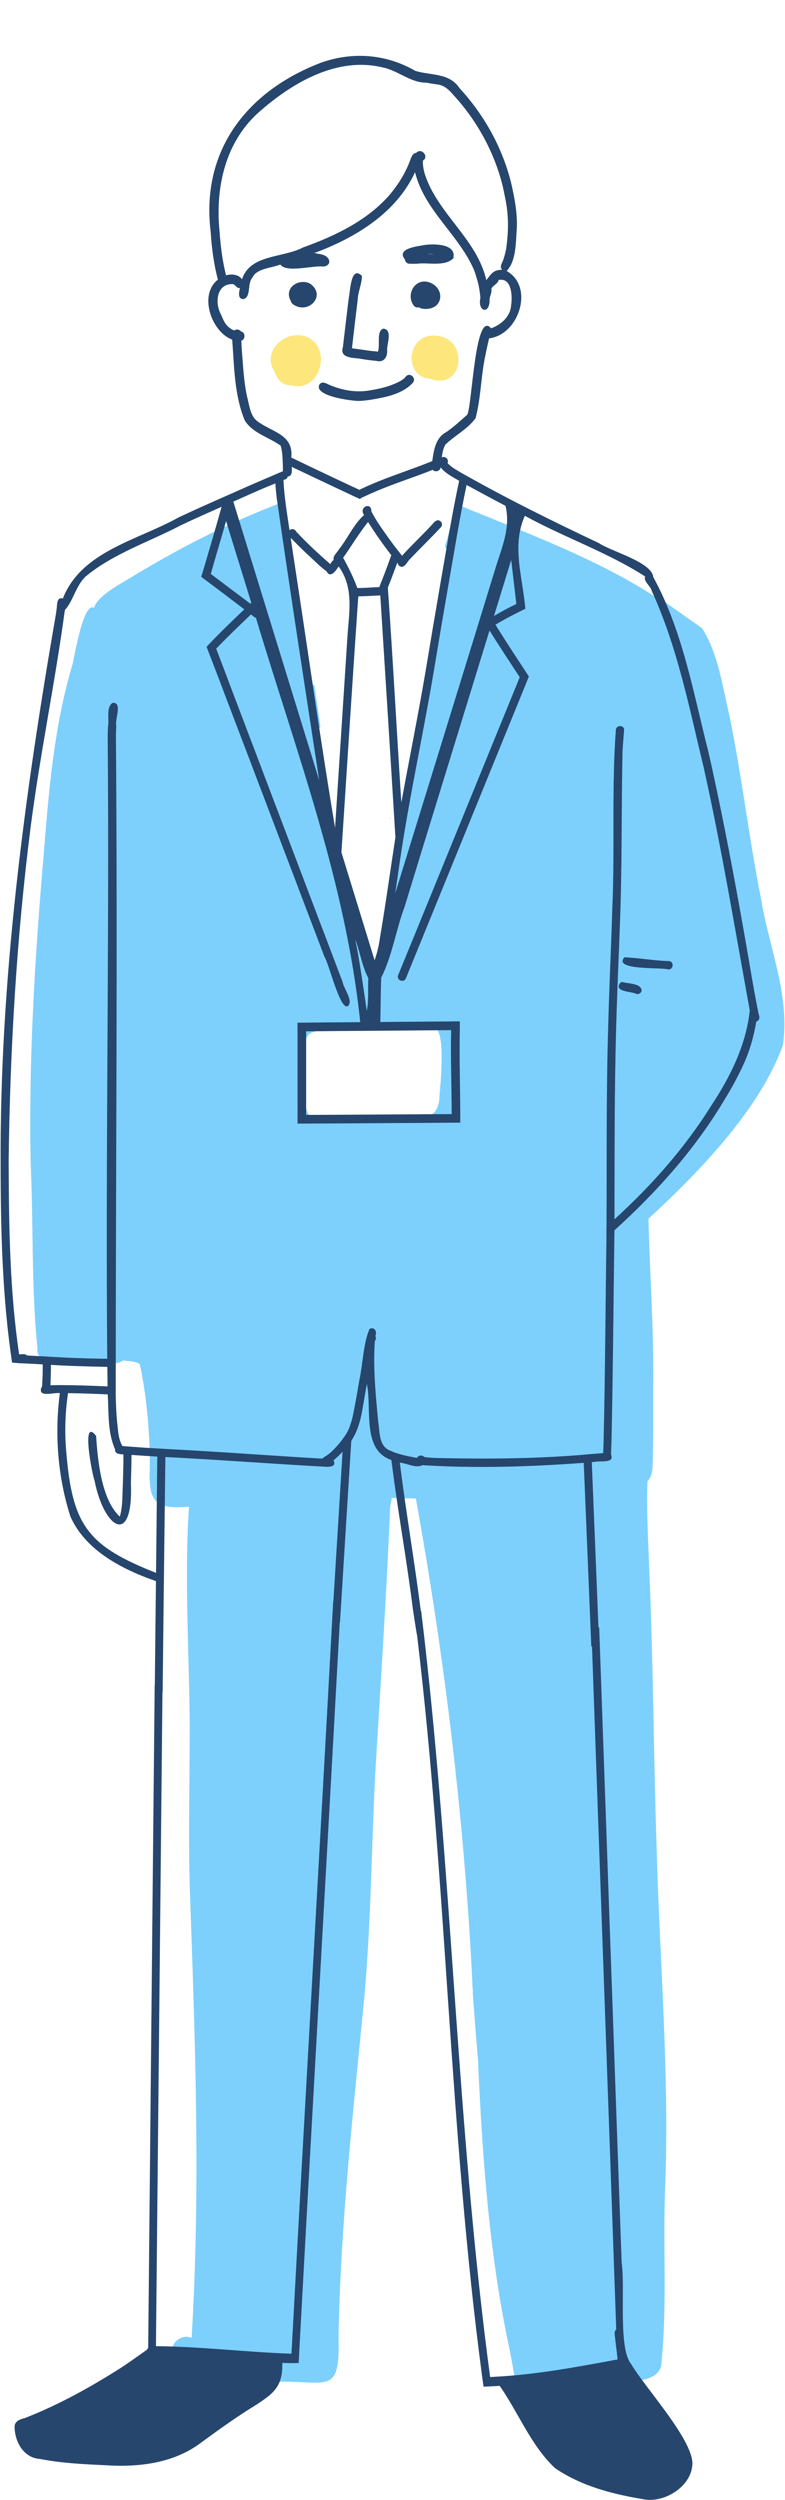 <?xml version="1.0" encoding="utf-8"?>
<!-- Generator: Adobe Illustrator 28.0.0, SVG Export Plug-In . SVG Version: 6.00 Build 0)  -->
<svg version="1.1" id="レイヤー_1" xmlns="http://www.w3.org/2000/svg" xmlns:xlink="http://www.w3.org/1999/xlink" x="0px"
	 y="0px" viewBox="0 0 496 1578" style="enable-background:new 0 0 496 1578;" xml:space="preserve">
<style type="text/css">
	.st0{fill:#FDE67C;}
	.st1{fill:none;}
	.st2{fill:#7DD0FC;}
	.st3{fill:#26466D;}
</style>
<g>
	<path class="st0" d="M183.928,243.204c-5.885,0.407-8.797-4.188-10.671-8.844
		c-8.331-13.476,8.724-27.675,21.585-21.261
		C210.037,220.886,201.679,248.386,183.928,243.204z"/>
	<path class="st0" d="M272.109,239.193c-18.123-1.521-14.727-28.893,2.94-27.32
		C296.748,212.993,293.136,246.688,272.109,239.193z"/>
	<path class="st0" d="M246.139,517.004c0.076-0.503,0.153-1.005,0.23-1.507
		c0.117,0.19,0.235,0.37,0.37,0.533c-0.081,0.367-0.171,0.735-0.251,1.102
		C246.374,517.083,246.258,517.04,246.139,517.004z"/>
	<path class="st1" d="M306.242,181.744c-3.372-1.679-5.037-5.381-4.722-9.023
		c-1.882-6.018-5.111-12.473-7.294-16.8
		c-13.465-16.717-23.895-18.959-27.947-43.994
		c-23.673,19.888-50.555,33.631-77.953,45.805
		c-11.072,4.727-23.369,13.456-35.805,10.251c-12.479-5.181-4.743-24.142-4.392-34.336
		c2.618-27.826,15.412-48.741,37.331-65.31
		c16.935-16.594,45.66-18.505,68.669-13.047l-0.582,0.018
		c1.281,0.152,2.357,0.502,3.378,1.066l-0.251-0.045
		c1.819,0.798,3.333,2.455,4.158,4.507c50.374-13.557,77.975,24.203,76.232,71.396
		c-0.025,15.586-6.077,35.674-18.574,46.028
		C315.452,181.712,310.617,184.178,306.242,181.744z"/>
	<path class="st2" d="M198.021,705.09c2.268,3.076,7.359,1.383,10.591,1.595
		c11.283-0.47,21.613-1.161,33.448-1.282c9.147-0.138,18.533,0.044,27.544-1.156
		c6.371-0.089,8.245-7.92,8.091-13.126c0.64-6.169,4.331-43.341-4.041-42.337
		c-19.605-0.478-41.534-0.655-61.664,0.475l0.421-0.17
		c-23.284,2.499-18.436,2.97-20.321,23.646
		C192.191,678.237,190.361,705.575,198.021,705.09z M331.483,1517.931
		c-5.465-3.067-4.721-10.843-6.111-16.263c-0.994-5.606-1.994-11.288-3.028-16.881
		c-13.004-59.605-17.381-120.464-20.241-181.963l0.188,0.528
		c-1.351-15.592-2.602-31.1-3.656-46.763l0.197,0.609l-0.547-5.976l0.242,1.174
		c-5.125-103.336-17.41-204.698-35.769-306.483
		c-5.092-0.067-10.231-0.331-15.304-0.349c0.139,1.632-0.955,3.955-0.78,5.752
		l-0.08-1.183c-2.339,55.44-6.081,112.63-9.561,170.378
		c-2.324,47.277-2.616,93.22-6.864,140.576
		c-7.055,72.518-14.922,141.761-16.263,213.826
		c0.971,36.269-5.943,28.301-36.414,28.467c-15.505-1.067-32.953,2.111-47.533-3.387
		c-8.535-3.513-18.656-5.49-21.21-14.38c-1.236-6.801,6.013-12.568,12.33-9.866
		c5.719-96.007,2.215-187.907-1.129-282.9
		c-1.142-34.863,0.137-75.198-0.142-111.948
		c-0.639-41.647-3.21-90.803-0.385-129.824
		c-21.054,1.796-25.668-2.768-24.801-23.898
		c0.302-19.89-1.808-45.512-6.246-65.865c-1.727-2.072-8.309-2.218-10.698-2.509
		c-4.693,4.201-20.99,0.104-27.821,0.709c-5.965,0.29-12.035,1.231-17.822-0.548
		c-4.469-0.606-9.088-1.835-8.359-7.733c-3.886-38.42-2.547-77.166-4.257-115.729
		c-1.458-66.75,2.637-131.576,8.306-197.518
		c3.101-38.898,6.537-80.284,18.046-118.436
		c1.551-6.409,6.965-39.851,13.601-35.814c2.568-8.779,20.389-16.927,28.619-22.49
		l-0.439,0.395c29.114-17.533,59.931-32.89,91.663-44.927
		c3.752,29.955,10.738,60.244,13.689,90.462
		c0.413,3.195,1.727,13.331,2.125,16.406c0.708,2.93-0.226,8.103,3.566,8.996
		c1.258,8.593,2.757,17.444,3.853,26.209c-2.046,2.343-0.672,5.709-0.798,8.431
		c0.281,4.183,0.714,8.408,1.246,12.562l-0.197-0.439
		c1.342,8.316,2.661,17.611,4.113,26.011c0.79,3.352,0.514,7.114,2.392,9.722
		c0.969,5.834,2.084,11.644,3.154,17.401c-1.214,2.852,0.367,6.109,0.672,9.041
		c0.712,3.445,1.383,6.416,2.231,9.578c3.999,14.605,7.991,29.907,13.808,44.129
		c0.981,2.444,2.03,4.974,3.038,7.455c0.778,2.651,2.965,5.286,5.833,3.942
		c3.583-2.364,2.528-8.135,3.118-11.872c1.996-1.649,1.514-4.044,1.389-6.245
		c0.525-3.271,1.068-6.026,1.496-9.659c1.875-12.063,3.344-25.967,4.157-37.131
		c8.075-40.939,19.547-81.071,22.785-122.844
		c4.344-18.452,7.001-34.794,10.091-52.901c0.63-3.744,1.357-7.92,2.025-11.657
		c0.376-2.428,2.25-7.889-1.72-8.486c-0.164-2.245,1.103-4.241,1.487-6.397
		c1.726-7.044,3.625-14.302,5.224-21.37
		c43.29,17.921,89.51,34.486,128.032,59.997
		c0.242-0.081,0.565-0.134,0.878-0.17c9.498,6.388,17.617,12.359,26.719,18.655
		c10.176,15.932,12.994,37.145,17.33,55.544
		c8.396,41.108,12.259,77.839,20.715,119.287l-0.171-0.233
		c5.415,29.175,17.559,58.351,13.209,88.455
		c-14.14,40.062-52.922,80.292-84.998,109.718
		c0.926,36.478,3.611,71.793,2.983,108.535
		c0.055,13.997,0.138,28.136-0.188,42.48c-0.209,4.761,0.263,10.964-3.396,14.748
		c-0.775,19.806,0.673,40.16,1.29,60.231
		c2.449,56.984,2.6,115.397,4.516,171.928
		c1.871,69.775,7.937,139.616,5.501,210.215
		c-1.824,39.899,1.437,76.601-2.677,116.088
		c-3.049,10.689-19.087,8.791-27.858,12.08c-15.092,3.574-30.853,6.906-46.585,9.55
		C340.966,1519.055,335.336,1520.305,331.483,1517.931z"/>
	<path class="st3" d="M270.119,160.436c1.276-0.025,2.577-0.063,3.862-0.099
		C272.679,160.197,271.403,160.232,270.119,160.436z M258.515,166.475
		c-1.434-0.081-2.59-1.308-2.706-2.751c-5.738-7.004,8.492-8.304,12.939-9.157
		h-0.018c6.064-0.703,19.801-0.703,17.715,8.494
		c-5.664,5.461-15.806,2.417-23.136,3.441c0.125,0,0.242,0,0.376,0
		c-0.304,0-0.6,0-0.896,0c0.143,0,0.26,0,0.385,0c-0.161,0-0.323,0-0.484,0
		c0.117,0,0.251,0,0.377,0c-0.197,0-0.394,0-0.6,0c0.134,0,0.26,0,0.385,0
		c-0.412,0-0.815,0-1.227,0c0.125,0,0.26,0,0.385,0c-0.161,0-0.323,0-0.475,0
		c0.126,0,0.242,0,0.368,0C260.766,166.504,259.659,166.531,258.515,166.475z"/>
	<path class="st3" d="M184.979,191.976c-0.681-0.582-1.21-1.452-1.362-2.375
		c-0.191-0.235-0.357-0.497-0.448-0.797c0.018,0.054,0.027,0.089,0.036,0.125
		c-3.287-7.855,6.035-13.314,12.696-9.9
		C206.613,186.52,194.679,199.085,184.979,191.976z"/>
	<path class="st3" d="M268.64,195.022c-1.38,0-2.814-0.278-3.997-1.04
		c-1.414,0.452-3.041-0.359-3.62-1.747c0.062,0.116,0.125,0.242,0.179,0.35
		c-4.724-6.82,0.891-16.883,9.445-14.551
		C281.331,181.228,280.654,195.255,268.64,195.022z"/>
	<path class="st3" d="M226.124,253.084c-4.827-0.152-27.916-3.148-24.301-10.321
		c1.648-2.416,4.347-0.751,6.336,0.205c8.468,3.579,17.635,5.134,26.71,3.234
		c-0.063,0.009-0.117,0.018-0.179,0.027c6.407-0.999,12.837-2.728,18.547-5.869
		c-0.117,0.063-0.215,0.125-0.331,0.197c1.271-0.749,2.523-1.585,3.441-2.751
		c-0.009,0-0.009,0-0.009,0c2.496-3.206,7.057,0.821,4.497,3.826
		c-6.749,7.33-17.503,9.143-26.88,10.77c0.134-0.018,0.251-0.045,0.385-0.063
		C231.608,252.716,228.868,253.101,226.124,253.084z"/>
	<path class="st3" d="M402.201,627.423c-3.208-1.787-14.552-1.101-10.322-6.989
		c-0.009,0-0.009,0-0.009,0c0.369-0.299,0.79-0.471,1.236-0.565
		c-0.009,0.009-0.018,0.009-0.027,0.018c0.027-0.013,0.06-0.002,0.063-0.027
		c3.477,1.084,12.455,0.786,12.24,5.644
		C405.043,626.852,403.552,627.823,402.201,627.423z"/>
	<path class="st3" d="M422.119,611.913c-4.265-1.426-35.039,0.747-27.58-7.633
		c9.102,0.339,18.773,2.185,28.18,2.372
		C426.129,606.964,425.518,612.334,422.119,611.913z"/>
	<path class="st3" d="M237.996,227.825c-1.894-0.191-3.777-0.367-5.654-0.636
		c0.116,0.018,0.259,0.036,0.376,0.063c-1.944-0.26-3.871-0.609-5.815-0.887
		c0.009,0,0.018,0,0.027,0c-4.64-0.603-12.43-0.454-10.269-7.32
		c0,0.009,0,0.018,0,0.036c1.258-10.466,2.437-20.939,3.763-31.406
		c0,0.027,0,0.054,0,0.072c0.942-4.192,1.201-20.417,8.244-13.629
		c0.058,5.047-2.563,10.179-2.689,15.511c0-0.009,0-0.018,0-0.036
		c-1.235,10.082-2.458,20.155-3.584,30.249c1.147,0.197,2.321,0.314,3.459,0.475
		c-0.009,0-0.009,0-0.027,0c2.384,0.296,4.767,0.672,7.15,1.021
		c-0.009,0-0.009,0-0.018,0c0.209,0.015,0.415,0.053,0.627,0.072
		c-0.009,0-0.027,0-0.036,0c1.738,0.21,3.515,0.407,5.26,0.547
		c0,0.027,0,0.045-0.009,0.063c0.021-0.083,0.037-0.202,0.045-0.278
		c0,0.036-0.009,0.072-0.009,0.116c1.472-3.955-1.209-13.389,3.556-14.435
		c5.881,0.983,1.874,9.867,2.233,13.969
		C244.812,225.456,242.401,228.994,237.996,227.825z"/>
	<path class="st3" d="M268.52,110.206c8.222,24.946,32.903,40.763,38.762,66.646
		c2.003-2.494,3.679-5.53,7.087-6.245c-0.009,0-0.009,0-0.009,0
		c0.95-0.226,1.936-0.329,2.903-0.251c-2.11-2.328,0.713-5.221,1.174-7.733
		c0,0.009,0,0.009,0,0.018c0.024-0.058,0.034-0.134,0.063-0.197
		c-0.009,0.009-0.009,0.009-0.009,0.009c0.565-1.862,1.011-3.768,1.389-5.681
		c-0.009,0.063-0.027,0.126-0.036,0.188c0.992-7.334,1.496-14.868,0.789-22.248
		c0,0.009,0.009,0.027,0.009,0.045c-0.462-5.784-1.786-11.44-2.966-17.105
		c0.009,0.009,0.009,0.027,0.018,0.045c-0.015-0.043-0.026-0.082-0.027-0.126
		c0,0.009,0,0.009,0,0.018c-0.024-0.095-0.035-0.191-0.062-0.278
		c0.009,0.036,0.018,0.072,0.027,0.117c-0.018-0.09-0.045-0.17-0.063-0.26
		c0.018,0.09,0.036,0.17,0.054,0.26c-5.376-21.65-16.447-41.653-31.603-57.981
		h0.009c-2.384-2.777-5.229-5.36-8.942-6.03
		c0.126,0.018,0.251,0.036,0.368,0.054c-2.783-0.427-5.581-0.745-8.333-1.344
		c0.125,0.018,0.251,0.036,0.376,0.054c-10.136,0.166-18.106-7.845-28.126-9.704
		c0.09,0.018,0.179,0.036,0.278,0.054c-28.145-6.779-55.83,9.045-76.52,26.925
		c0.009-0.009,0.027-0.009,0.036-0.009
		c-22.51,18.799-29.267,48.23-26.45,76.404c0-0.018,0-0.036,0-0.072
		c-0.003,0.116,0.015,0.219,0.018,0.341c0-0.018,0-0.045-0.009-0.054
		c0.016,0.058,0.007,0.107,0.009,0.179c0-0.036,0-0.072,0-0.099
		c0.006,0.119-0.003,0.254,0.027,0.368c0-0.009,0-0.018,0-0.027
		c0.646,9.165,1.812,18.382,4.059,27.293c3.518-0.996,7.741-0.604,10.099,2.464
		c5.149-15.798,25.844-13.36,38.466-20.008c-0.036,0.018-0.08,0.036-0.117,0.054
		c20.671-7.462,41.296-17.196,55.768-34.282c-0.089,0.09-0.17,0.179-0.251,0.278
		c5.337-6.531,9.799-13.825,12.625-21.809c0.663-1.773,1.505-3.795,3.593-3.996
		c3.178-3.53,8.349,2.341,4.247,4.874c-0.164,1.686,0.058,3.405,0.341,5.071
		c0-0.009,0-0.018,0-0.027c0.134,0.699,0.287,1.407,0.421,2.124
		c-0.018-0.134-0.045-0.251-0.063-0.376
		C268.135,108.826,268.332,109.525,268.52,110.206z M163.399,266.48
		c9.335,6.485,22.137,8.127,20.662,22.338c14.269,6.921,28.608,13.656,42.982,20.375
		c14.294-6.973,29.58-11.572,44.335-17.427v0.027
		c0.6-0.251,1.183-0.529,1.756-0.815c0.978-6.877,2.051-14.621,8.835-18.234
		c-0.045,0.036-0.09,0.072-0.125,0.099c0.143-0.099,0.278-0.206,0.43-0.305
		c-0.053,0.036-0.107,0.08-0.161,0.125c0.099-0.061,0.173-0.152,0.278-0.197
		h-0.009c4.55-3.174,8.669-7.012,12.849-10.68
		c3.086-5.47,4.865-66.769,15.071-54.523c6.236-2.308,12.075-7.246,12.607-14.256
		c-0.009,0-0.009,0-0.009,0c0.992-5.736,0.542-18.019-7.867-16.263
		c-0.401,2.367-3.187,3.081-4.301,5.107c0.018-0.027,0.045-0.054,0.062-0.081
		c-0.125,0.153-0.251,0.314-0.376,0.475c0.638,2.126-0.886,4.361-1.057,6.496
		c0-0.009,0-0.009,0-0.018c-0.01,0.077-0.034,0.164-0.044,0.242
		c0.009-0.036,0.018-0.072,0.026-0.099c0.378,9.81-7.759,8.308-5.806-0.86
		c0,0,0,0.009,0,0.018c-0.194-2.627-0.611-5.222-1.102-7.795
		c0,0.018,0.009,0.036,0.009,0.054c-0.681-3.096-1.656-6.147-2.643-9.157
		c0.027,0.081,0.054,0.152,0.089,0.242c-9.251-22.685-31.637-38.174-37.632-62.641
		c-12.071,25.956-37.772,41.378-63.653,51.01c3.314,0.672,8.223,0.818,9.381,4.668
		c0.569,2.456-1.876,3.959-4.059,3.835c-6.669-0.704-22.989,4.157-26.8-1.254
		c-5.161,2.049-11.726,2.18-15.958,5.851c0-0.009,0-0.009,0-0.009
		c-0.682,0.85-1.401,1.713-1.873,2.706c-3.179,3.685-0.432,12.003-5.572,13.307
		c-3.819-0.22-2.585-4.569-2.143-7.071c-2.04,0.447-2.751-2.045-4.373-2.446
		c-10.493-0.39-11.605,11.965-7.545,19.229v-0.009
		c0.547,1.398,1.156,2.787,1.846,4.113c-0.009-0.018-0.018-0.036-0.027-0.054
		c1.354,2.741,3.645,4.958,6.559,5.986c1.256-1.01,3.243-0.693,4.158,0.6
		c2.866,0.52,3.087,4.995,0.296,5.833c0.044,1.9,0.17,3.799,0.278,5.681
		c0-0.018,0-0.054,0-0.081c0.799,9.671,1.187,19.431,3.163,28.95c0,0,0,0,0-0.009
		c0.008,0.049,0.012,0.085,0.018,0.126c0,0,0,0,0-0.009
		c0.045,0.161,0.072,0.313,0.09,0.484c0-0.009,0-0.027,0-0.036
		c1.454,5.067,1.747,11.192,5.689,15.026c-0.027-0.027-0.045-0.045-0.062-0.063
		C162.243,265.593,162.799,266.059,163.399,266.48z M232.348,329.757
		c-5.614,7.065-10.304,14.938-15.528,22.319c3.434,6.189,6.525,12.493,8.987,19.103
		c4.624,0.018,9.22-0.448,13.835-0.583c2.652-6.658,5.219-13.366,7.598-20.125
		c-5.195-6.741-10.165-13.707-14.65-20.94
		C232.518,329.614,232.437,329.686,232.348,329.757z M139.135,341.8
		c-2.017,6.854-4.014,13.635-5.95,20.474c8.306,6.283,16.659,12.534,24.99,18.789
		c0.197-0.18,0.403-0.368,0.609-0.547c-5.319-17.195-10.631-34.411-15.94-51.593
		C141.635,333.225,140.371,337.517,139.135,341.8z M312.129,388.814
		c4.573-2.755,9.319-5.218,14.104-7.572c-1.005-9.274-2.21-18.529-3.226-27.803
		C319.369,365.222,315.776,377.022,312.129,388.814z M171.544,306.147
		c-8.137,3.275-16.091,6.942-24.112,10.483
		c18.068,58.699,36.239,117.34,54.28,176.041
		c-9.132-59.487-18.334-118.961-26.898-178.514c0,0,0,0-0.027-0.018
		c-0.254-2.985-0.661-5.977-0.797-9.005
		C173.174,305.475,172.359,305.807,171.544,306.147z M246.63,366.96
		c-0.511,1.326-1.031,2.643-1.559,3.96c3.178,45.126,5.582,90.448,8.512,135.648
		c5.188-28.347,10.912-56.666,15.69-85.059c0-0.027,0-0.027,0-0.027
		c0.965-5.766,1.947-11.477,2.885-17.249c0,0,0,0,0-0.018
		c0.512-3.143,1.097-6.309,1.604-9.48c1.037-6.152,2.08-12.271,3.145-18.458
		c0.498-3.151,1.083-6.283,1.604-9.408c3.721-21.144,7.064-42.346,11.594-63.349
		c-4.064-2.512-8.731-4.6-11.648-8.512c-0.33,2.369-3.52,3.364-5.063,1.559
		c-12.344,4.965-25.088,8.839-37.292,14.193c0,0,0,0-0.027,0
		c-1.05,0.463-2.096,0.903-3.145,1.38c0.009,0.009,0.018,0.018,0.018,0.018
		c-1.72,0.762-3.441,1.541-5.116,2.41c-0.063,0.161-0.161,0.323-0.251,0.484
		c-1.883-0.848-3.773-1.721-5.654-2.572c0-0.009,0.009-0.009,0.009-0.018
		c-12.581-5.881-25.089-11.824-37.624-17.777c0.131,2.27,0.58,5.79-2.482,6.111
		c-0.273,1.191-1.471,2.076-2.715,2.079c0.431,10.675,2.294,21.276,3.817,31.844
		c1.199-1.251,3.507-0.797,4.212,0.825c6.742,7.251,14.048,13.991,21.505,20.501
		c0.672-0.864,1.122-2.083,2.186-2.527c-0.69-2.581,2.092-4.521,3.199-6.613
		c0,0.009,0.009,0.009,0.009,0.018c5.565-6.967,9.441-16.01,15.994-21.854
		c-3.674-4.949,4.79-8.586,4.596-2.33c2.986,5.896,6.9,11.252,10.716,16.63
		c-0.018-0.009-0.027-0.027-0.036-0.036c0.081,0.105,0.178,0.244,0.26,0.349
		c0,0-0.009-0.009-0.018-0.018c0.033,0.055,0.064,0.085,0.099,0.134
		c-0.009-0.009-0.009-0.009-0.018-0.018c1.192,1.649,2.392,3.297,3.62,4.928
		c0-0.009,0.009-0.018,0.009-0.027c1.223,1.67,2.493,3.251,3.79,4.865v0.009
		c0.332,0.412,0.663,0.825,0.995,1.236c5.811-6.438,12.132-12.367,18.064-18.691
		c-0.009,0.009-0.018,0.009-0.027,0.018c1.682-1.588,3.583-5.129,6.219-3.118
		c1.057,0.869,1.317,2.625,0.358,3.674c-6.191,6.783-12.849,13.109-19.157,19.766
		v-0.009c-2.227,1.765-4.08,7.523-7.5,4.507
		c0.018,0.009,0.027,0.018,0.036,0.027c-0.541-0.489-0.542-1.26-1.003-1.774
		C249.605,359.147,248.126,363.053,246.63,366.96z M187.036,361.799
		c8.186,53.595,15.753,107.253,24.667,160.746
		c1.867-28.662,3.7-57.312,5.573-85.973c0.752-11.63,1.514-23.252,2.267-34.882
		c1.019-15.335,4.15-30.838-5.573-44.12c-1.607,2.468-5.217,7.839-7.598,3.127
		c-4.377-3.239-8.218-7.273-12.276-10.932c0.018,0.018,0.036,0.036,0.054,0.054
		c-0.43-0.403-0.86-0.807-1.3-1.21c0.009,0,0.009,0.009,0.018,0.009
		c-3.135-2.991-6.193-6.022-9.211-9.121
		C184.796,346.952,185.925,354.362,187.036,361.799z M249.686,563.985
		c16.711-54.036,33.423-108.11,50.096-162.179
		c4.316-14.017,8.615-28.038,12.939-42.05c3.982-13.419,10.137-26.264,6.684-40.455
		c-8.24-4.311-16.412-8.719-24.586-13.163c-4.324,20.387-7.592,40.938-11.209,61.467
		c-2.126,12.486-4.343,24.962-6.38,37.436
		c-1.09,6.553-2.207,13.082-3.306,19.659c-0.034,0.03-0.012,0.07-0.018,0.116
		c-7.258,42.732-16.724,85.023-22.553,127.987c0-0.009,0-0.018,0-0.036
		C250.806,556.512,250.25,560.249,249.686,563.985z M234.229,376.144
		c-2.532,0.134-5.063,0.263-7.589,0.278c-0.08,0.125-0.179,0.251-0.287,0.367
		c-3.714,53.741-7.075,107.498-10.627,161.248
		c7.026,22.718,13.96,45.401,20.967,68.124c1.552-4.551,2.695-9.185,3.334-13.951
		c3.611-21.165,6.537-42.442,9.811-63.662
		c-3.111-50.915-6.334-101.783-9.552-152.699
		C238.261,375.902,236.254,376.046,234.229,376.144z M225,595.561
		c2.689,14.105,4.668,28.383,6.756,42.588c1.321-6.771,0.609-13.788,0.968-20.662
		c-3.942-7.493-5.238-16.558-8.217-24.587
		C224.669,593.786,224.839,594.674,225,595.561z M201.578,650.935
		c-2.715,0.026-5.43,0.044-8.145,0.062c0,17.576,0,35.19,0,52.767
		c30.651-0.119,61.308-0.349,91.958-0.52c-0.023-17.648-0.726-35.307-0.349-52.982
		c-17.181,0.135-34.378,0.31-51.566,0.421h-0.43
		c-1.577,0.036-3.149-0.014-4.722,0.045c0-0.009,0-0.009,0-0.018
		C219.409,650.765,210.494,650.818,201.578,650.935z M44.972,874.384
		c7.655,0.117,15.342,0.429,23.001,0.753c-0.055-4.11-0.108-8.219-0.161-12.329
		c-11.888-0.231-23.759-0.521-35.626-1.263c0.056,4.294-0.198,8.593-0.287,12.885
		C36.24,874.245,40.623,874.329,44.972,874.384z M203.801,920.708
		c0.319-0.517,0.845-0.871,1.398-1.147c-0.054,0.027-0.116,0.062-0.171,0.089
		c3.729-2.129,6.607-5.386,9.408-8.593c-0.009,0.018-0.018,0.027-0.018,0.036
		c0.855-1.131,1.847-2.224,2.554-3.423c3.27-4.063,4.925-9.169,6.012-14.193
		c0,0.009,0,0.018,0,0.027c1.468-7.039,2.667-14.142,3.907-21.218
		c-0.009,0.009-0.009,0.018-0.018,0.036c0.053-0.331,0.107-0.654,0.17-0.977
		c-0.018,0.107-0.036,0.224-0.054,0.341c0.045-0.278,0.089-0.547,0.125-0.815
		c0,0.009,0,0.018,0,0.027c0.01-0.087,0.028-0.175,0.045-0.251
		c0.009-0.009,0.009-0.027,0.009-0.036v0.009c0-0.044,0.009-0.098,0.018-0.134
		c0,0.027-0.009,0.054-0.009,0.072c2.195-10.341,2.299-21.977,6.218-31.567
		c-0.044,0.027-0.08,0.054-0.126,0.089c0.009-0.009,0.009-0.009,0.009-0.009
		c0.168-0.146,0.365-0.245,0.556-0.349c0,0.009,0,0.009,0,0.009
		c3.08-1.298,4.51,2.211,3.315,4.615c0.573,1.003,0.493,2.267-0.296,3.154
		c-1.197,16.932,0.508,33.843,2.097,50.697c0-0.009,0-0.009,0-0.009
		c-0.003,0.09,0.016,0.171,0.027,0.26c0-0.009,0-0.018,0-0.027
		c1.052,6.455,0.255,15.503,7.616,18.279c-0.009-0.009-0.009-0.027-0.009-0.036
		c1.7,0.823,3.54,1.558,5.412,2.016c0,0.018,0.009,0.036,0.009,0.063
		c3.745,1.066,7.572,1.855,11.407,2.527c0.965-1.601,3.368-2.069,4.623-0.565
		c1.998,0.314,4.005,0.448,6.03,0.555c-0.009,0-0.009,0-0.018,0
		c0.752,0.027,1.514,0.054,2.258,0.089c-0.036,0-0.072-0.009-0.099-0.009
		c30.814,0.688,61.703,0.532,92.433-2.061c0-0.009,0-0.027,0-0.036
		c0.707-0.001,1.419-0.098,2.133-0.152c-0.099,0.009-0.189,0.018-0.278,0.027
		c0.059,0.002,0.111-0.005,0.17-0.009c0.299-0.027,0.606-0.056,0.905-0.081
		c-0.027,0-0.062,0.009-0.089,0.009c0.12-0.006,0.248-0.032,0.367-0.045
		c0.361-0.024,0.713-0.062,1.067-0.081c-0.009,0-0.018,0-0.027,0
		c0.389-0.045,0.768-0.051,1.147-0.098c-0.018,0-0.044,0-0.071,0
		c0.26-0.027,0.51-0.045,0.779-0.072c-0.072,0.009-0.143,0.018-0.215,0.027
		c2.195-0.197,4.39-0.358,6.595-0.51c0.089-2.106,0.17-4.202,0.233-6.317
		c0,0.107-0.009,0.224-0.009,0.332c1.043-43.334,1.213-86.673,1.846-130.012
		c-0.009,0-0.009,0.009-0.018,0.009c0-2.302,0.027-4.579,0.027-6.881
		c0.009-0.009,0.018-0.018,0.027-0.027c0.226-42.646-0.234-85.311,1.102-127.943
		c-0.009,0.107-0.009,0.224-0.018,0.34c0.081-2.742,0.161-5.493,0.242-8.225
		v0.009c0.027-0.798,0.053-1.586,0.08-2.375
		c-0.009,0.107-0.009,0.224-0.018,0.34c0.018-0.331,0.027-0.654,0.036-0.976
		c0,0.045,0,0.098,0,0.143c0.018-0.708,0.045-1.425,0.072-2.133
		c-0.009,0.107-0.009,0.224-0.018,0.34c0.018-0.547,0.044-1.111,0.053-1.658
		c0,0.009,0,0.009,0,0.018c0.009-0.269,0.018-0.538,0.027-0.806
		c-0.009,0.108-0.009,0.233-0.018,0.34c0.027-0.636,0.045-1.263,0.072-1.891
		c-0.009,0.108-0.009,0.224-0.018,0.341c0.305-9.229,0.69-18.458,1.048-27.687
		c0,0.107-0.009,0.224-0.009,0.341c0.098-3.369,0.242-6.747,0.385-10.116
		c-0.009,0.126-0.009,0.233-0.018,0.341c0.108-3.351,0.233-6.693,0.35-10.053
		c0,0.116-0.009,0.233-0.009,0.35c0.009-0.206,0.009-0.403,0.018-0.609
		c0,0.107-0.009,0.233-0.009,0.341c0.099-3.181,0.188-6.362,0.296-9.552
		c0,0.009,0,0.018,0,0.027c1.72-37.702-0.523-75.594,2.275-113.212
		c0.536-2.553,4.275-2.846,5.171-0.385c-0.216,5.768-1.06,11.958-1.048,17.947
		c0-0.116,0.009-0.233,0.009-0.349c-0.716,35.277-0.143,70.552-1.604,105.82
		c0-0.117,0.009-0.233,0.009-0.35c-0.098,3.378-0.224,6.765-0.358,10.143
		c0.009-0.125,0.009-0.233,0.018-0.349c-0.108,3.342-0.233,6.666-0.385,10
		c0-0.072,0-0.125,0-0.206c-0.335,9.215-0.759,18.412-1.057,27.633
		c0-0.126,0.009-0.233,0.009-0.349c-0.099,2.885-0.197,5.77-0.295,8.656
		c0.013-0.055,0.008-0.162,0.009-0.215c0,0.018,0,0.045,0,0.072
		c0-0.072,0.009-0.134,0.009-0.206c0,0.098-0.009,0.179-0.009,0.268
		c0-0.009,0-0.009,0-0.018c-0.071,2.733-0.152,5.484-0.242,8.217
		c0-0.018,0-0.045,0-0.063c-1.216,40.978-1.027,82-1.129,122.988
		c23.364-21.241,44.407-44.955,61.171-71.78c0-0.027,0.018-0.045,0.045-0.071
		c0-0.018,0.018-0.045,0.045-0.063c0-0.027,0-0.027,0-0.027
		c12.023-18.115,21.899-38.193,24.228-59.845
		c-9.35-51.341-17.849-102.877-29.211-153.837
		c0.009,0.054,0.018,0.108,0.027,0.161c-9.084-37.547-16.619-76.115-32.848-111.384
		c0.009,0.009,0.009,0.018,0.018,0.027c-0.807-3.233-5.216-5.611-4.131-8.969
		c-23.689-15.24-51.158-24.643-75.955-38.269
		c-8.562,18.835-1.324,38.985,0.278,58.689
		c-6.415,3.089-12.75,6.393-18.861,10.044
		c6.815,11.018,14.015,21.864,21.119,32.705
		c-21.964,53.96-44.017,107.874-66.009,161.83
		c-3.903,9.54-7.777,19.104-11.684,28.646c-1.253,3.197-6.213,1.242-4.928-1.927
		c25.676-62.652,51.229-125.404,76.825-188.101
		c-6.396-9.83-12.895-19.541-19.085-29.488
		c-17.928,58.332-35.978,116.65-53.842,175.001c-0.018,0-0.027,0.009-0.044,0.009
		c-5.287,14.393-7.717,30.665-14.543,44.121c-0.373,9.305-0.343,18.67-0.564,27.991
		c14.918-0.165,29.847-0.214,44.765-0.367c0-0.009,0-0.018,0-0.027
		c1.818,0,3.665,0,5.484,0c0.004,1.822-0.027,7.31-0.027,5.484
		c0,0.018-6.21,0.053,0,0c-6.21,0.053,0,0.018,0,0.018
		c-0.39,19.475,0.351,38.962,0.305,58.429
		c-34.254,0.198-68.568,0.477-102.827,0.6c-0.018-1.819,0-3.629,0-5.466h0.009
		c0.023-3.924-0-7.868-0.018-11.792c0.018,0.036,0.018,0.054,0.018,0.081
		c-0.064-15.503,0.028-30.995-0.036-46.503c13.205-0.173,26.414-0.26,39.631-0.349
		c-9.108-88.101-40.578-170.962-65.902-255.248
		c-1.223-0.327-2.09-1.444-3.136-2.124c-7.437,7.099-14.833,14.169-21.962,21.585
		c2.988,8.033,6.146,16.02,9.086,24.067c0.018,0.027,0.018,0.045,0.045,0.072
		c0,0.018,0.018,0.072,0.018,0.09c0,0,0,0,0,0.027c0,0,0,0,0.027,0.018
		c1.074,2.76,2.098,5.536,3.163,8.306c2.181,5.783,4.41,11.553,6.586,17.338
		h-0.027c6.124,15.889,12.075,31.846,18.144,47.758c0,0.027,0,0.027,0,0.027
		c0.967,2.41,1.908,4.865,2.804,7.311c-0.027-0.018-0.027-0.045-0.045-0.063
		c0.026,0.112,0.094,0.169,0.089,0.277c0-0.054,0-0.054,0-0.071
		c3.02,7.975,6.094,15.951,9.086,23.941c0,0,0,0,0,0.027
		c10.305,27,20.559,54.129,30.85,81.152
		c0.596,4.176,7.225,12.409,3.299,15.394c-4.936,2.688-11.761-26.656-14.769-31.243
		c-5.456-14.482-11.049-29.008-16.539-43.485c0.027,0,0.027,0,0.027,0
		c-6.558-17.153-13.09-34.351-19.596-51.503
		c-1-2.573-1.97-5.21-2.957-7.769c-1.973-5.223-4.021-10.451-5.941-15.671
		c-6.418-16.728-12.759-33.462-19.13-50.213c0,0,0,0,0.027,0
		c-2.766-7.173-5.481-14.336-8.226-21.513c-0.009,0.009-0.009,0.009-0.018,0.018
		c-0.701-1.789-1.374-3.623-2.087-5.43c7.621-8.201,15.743-15.931,23.834-23.673
		c-9.052-6.844-18.081-13.733-27.194-20.501c0.529-1.774,1.058-3.512,1.559-5.259
		c0.009,0.009,0.018,0.009,0.027,0.018c3.819-12.983,7.641-25.932,11.254-38.968
		c-7.464,3.288-14.91,6.604-22.302,10.053c0,0,0,0,0.009,0
		c-1.185,0.526-2.352,1.11-3.53,1.649c0,0,0,0,0-0.009
		c0,0.009-0.009,0.009-0.018,0.009c-19.938,10.466-42.542,17.783-60.007,32.246
		c-6.212,5.8-7.817,15.358-13.18,21.255
		c-6.14,45.522-15.577,90.549-21.504,136.096v-0.009
		c-8.965,70.103-13.119,140.838-14.005,211.487c0-0.125,0-0.233,0-0.358
		c0.009,1.38,0.009,2.76,0.018,4.131c0-0.117,0-0.233,0-0.341
		c0.167,39.685,0.767,79.463,6.604,118.794c1.662,0.033,3.684-0.611,5,0.699
		c3.243,0.188,6.487,0.367,9.721,0.547c0-0.009,0-0.018,0-0.027
		c1.765,0.113,3.515,0.191,5.278,0.305c0,0.009,0,0.018,0,0.027
		c6.758,0.363,13.492,0.739,20.241,0.887c5.125,0.203,10.293,0.215,15.43,0.358
		c-1.106-131.199,1.376-262.387,0.287-393.567c0,0.027,0,0.045,0,0.072
		c-0.003-0.12,0.007-0.239,0.009-0.358c0,0.036-0.009,0.072-0.009,0.108
		c0.015-0.29,0.012-0.567,0.027-0.86c0,0.036,0,0.09,0,0.134
		c0.018-0.6,0.036-1.183,0.054-1.756c0,0.045,0,0.089,0,0.134
		c0.009-0.277,0.018-0.564,0.027-0.833c0,0.036,0,0.081,0,0.134
		c0.009-0.314,0.018-0.627,0.027-0.932c0,0.009,0,0.018,0,0.036
		c0.018-0.51,0.036-1.021,0.054-1.532c-0.009,0.116-0.009,0.233-0.018,0.349
		c1.027-4.642-1.52-12.693,3.163-15.286c-0.147,0.038-0.324,0.069-0.457,0.143
		c6.811-0.912,1.53,10.466,2.527,14.381c0-0.036,0-0.063,0-0.081
		c-0.072,2.061-0.161,4.131-0.215,6.21c0-0.018,0-0.045,0-0.063
		c1.106,138.743-0.117,277.483-0.117,416.245c0,0.018,0,0.018,0,0.018
		c0.133,6.281,0.377,12.545,1.049,18.789c0-0.009,0-0.027,0-0.036
		c0.007,0.114,0.024,0.227,0.036,0.341c0-0.009,0-0.009,0-0.009
		c0.49,4.524,0.751,9.314,3.163,13.306c0.143,0.018,0.296,0.027,0.439,0.045
		c0-0.018,0-0.027,0-0.045c1.76,0.186,3.515,0.314,5.278,0.412
		c0,0.009,0,0.009,0,0.018c5.447,0.423,10.891,0.772,16.343,1.093
		c0-0.009,0-0.018,0-0.027c1.72,0.107,3.441,0.206,5.161,0.313
		c0,0.009,0,0.009,0,0.018c32.222,1.616,64.388,4.078,96.591,5.968c0,0-0.009,0-0.018,0
		c0.188,0.009,0.368,0.009,0.538,0.018c-0.009,0-0.018,0-0.027,0
		c0.071,0,0.152,0.009,0.233,0.009c-0.009,0-0.027,0-0.045,0
		c0.192,0.013,0.385,0.033,0.582,0.027c-0.053,0-0.116,0-0.161-0.009
		c0.206,0.009,0.412,0.009,0.619,0.018c-0.018,0-0.036,0-0.054,0
		c0.206,0.009,0.404,0.018,0.6,0.027c-0.116,0-0.224-0.009-0.331-0.009
		C203.344,920.681,203.567,920.699,203.801,920.708z M42.992,879.42
		c-1.878,12.547-2.248,25.345-1.03,37.964
		c3.82,45.595,13.679,58.544,56.628,75.454
		c0.301-24.455,0.493-48.946,0.788-73.402c-5.434-0.319-10.869-0.656-16.299-1.048
		c0.017,5.869-0.202,11.753-0.368,17.625c1.672,40.732-16.928,29.157-22.938-1.264
		c-1.405-3.286-8.819-40.96,0.961-28.35c0.99,15.284,3.334,40.116,14.846,50.832
		c0.063-0.027,0.134-0.117,0.206-0.206c0.018,0,0.018-0.072,0.018-0.072
		c1.905-6.639,1.401-13.883,1.855-20.761c0,0.018-0.009,0.027-0.009,0.036
		c0.039-1.738,0.072-3.475,0.152-5.197c-0.009,0.036-0.009,0.071-0.018,0.107
		c0.118-4.36,0.226-8.754,0.188-13.091c-2.183-0.046-5.691-0.248-5.286-3.271
		c-4.808-10.721-3.901-23.083-4.632-34.595
		c-8.348-0.362-16.7-0.695-25.053-0.788
		C42.992,879.402,42.992,879.411,42.992,879.42z M104.477,920.601
		c-0.616,49.214-1.166,98.453-1.72,147.646l-0.108,0.053
		c-1.372,137.564-2.756,275.108-4.113,412.679c28.604,0.229,57.062,3.805,85.623,4.749
		c8.557-158.478,17.794-316.064,26.337-474.528l0.194-1.088
		c1.899-31.245,3.868-62.498,5.761-93.759c-1.801,1.918-3.656,3.808-5.708,5.448
		c2.495,5.145-4.989,4.039-7.947,3.88c0.117,0.009,0.224,0.009,0.331,0.018
		c-0.117-0.009-0.233-0.009-0.358-0.018c0.009,0,0.009,0.009,0.009,0.009
		c-32.772-1.804-65.501-4.331-98.293-5.968
		C104.486,920.018,104.477,920.305,104.477,920.601z M253.073,926.837
		c3.842,29.898,8.964,59.686,12.762,89.59l0.32,0.89
		c19.623,160.601,22.053,322.763,43.528,483.142
		c0.959-0.045,1.927-0.09,2.894-0.143c0-0.009-0.009-0.018-0.009-0.027
		c26.151-1.309,51.966-6.181,77.667-10.94c-0.047-0.29-0.057-0.57-0.089-0.869
		c0,0.009,0,0.009,0,0.018c-0.56-5.113-1.273-10.19-1.774-15.295
		c0,0.018,0,0.036,0,0.063c-0.098-1.035,0.168-2.149,0.986-2.859
		c-5.006-143.71-10.231-287.423-15.304-431.137l-0.439,0.018
		c-1.602-38.645-3.194-77.259-4.776-115.9c-33.877,2.503-68.058,3.579-101.958,1.47
		c-4.102,2.158-9.761-1.181-14.238-1.613
		C252.786,924.436,252.929,925.636,253.073,926.837z M407.537,1577.776
		c-19.811-3.245-39.8-8.218-56.655-19.686c-0.054-0.018-0.072-0.045-0.099-0.063
		v0.018c-15.201-14.161-23.162-34.998-35.043-52.014
		c-3.409,0.212-6.802,0.403-10.206,0.493c-0.275-1.94-0.543-3.923-0.842-5.869
		c0,0,0,0,0.009,0c-20.89-156.522-22.341-311.649-41.173-468.396
		c-0.199-0.069-2.613-16.294-2.613-16.294
		c-4.564-35.683-9.107-58.688-13.631-94.353
		c-18.831-6.35-12.208-32.477-15.465-48.027
		c-0.098,0.645-0.215,1.272-0.314,1.908c0.009-0.08,0.018-0.161,0.027-0.242
		c-2.419,11.511-2.809,24.18-9.569,34.201
		c-2.412,37.97-4.718,75.94-7.097,113.92l-0.219,1.046
		c-8.429,154.054-17.261,307.209-25.64,461.281c0.009,0,0.018,0,0.018,0
		c-0.108,1.971-0.224,3.942-0.313,5.896c-3.455,0.106-6.908,0.106-10.358-0.063
		c0.388,14.595-5.124,19.092-16.595,26.531
		c-11.916,7.271-23.251,15.412-34.495,23.656c-0.018,0-0.045,0.018-0.045,0.045
		c0-0.027,0-0.027,0-0.027c-17.404,13.259-39.867,15.813-61.109,14.363
		c-13.632-0.635-27.339-1.28-40.76-3.925
		c-10.48-0.605-16.187-11.008-16.128-20.689c0.319-3.508,3.852-4.451,6.657-5.205
		c21.462-8.375,41.956-19.791,61.359-32.185c0,0,0,0,0.018,0l0.027-0.027
		c0.018,0,0.018-0.018,0.018-0.018c0.932-0.602,1.795-1.248,2.76-1.837
		c-0.045,0-0.072,0.027-0.116,0.045c4.418-2.974,8.713-6.106,13.064-9.157
		c0.128-0.411,0.349-0.824,0.627-1.129c1.394-139.461,2.676-278.9,4.104-418.351
		l0.09-0.054c0.216-21.836,0.452-43.686,0.708-65.517
		c-21.231-7.396-44.388-19.168-54.003-40.669
		c-8.03-24.862-10.122-52.08-6.729-77.99
		c-3.513-0.654-14.17,3.161-11.621-3.638c0.095-0.131,0.247-0.273,0.367-0.385
		c0.323-4.641,0.493-9.402,0.43-14.121c-4.742-0.27-9.465-0.54-14.211-0.735
		c0.009,0.018,0.009,0.036,0.009,0.053c-1.728-0.15-3.451-0.289-5.17-0.448
		c-6.109-41.075-7.18-82.602-7.213-124.063c0,0.107,0,0.233,0,0.341
		c-0.683-117.414,15.001-233.743,34.998-349.178c0,0.009,0,0.009,0,0.018
		c0.17-1.299,0.332-2.59,0.511-3.889c0,0.009-0.009,0.009-0.009,0.018
		c0.167-2.409,0.244-6.668,3.808-5.573c11.685-29.869,47.277-36.75,72.981-51.1
		c-0.009,0-0.018,0.009-0.027,0.009c0.807-0.376,1.622-0.752,2.428-1.147
		c-0.099,0.054-0.197,0.099-0.296,0.152c7.858-3.691,15.788-7.231,23.726-10.734
		c0-0.009,0-0.009,0-0.009c3.093-1.385,6.229-2.732,9.328-4.113v0.009
		c10.101-4.561,20.34-8.904,30.527-13.261c0.106-0.006,0.254-0.044,0.367-0.062
		c0-0.43,0-0.869,0-1.29c0.009,0.009,0.009,0.009,0.018,0.018
		c-0.009-1.452-0.044-2.894-0.107-4.346c0,0-0.009-0.009-0.018-0.009
		c-0.084-2.099-0.124-4.165-0.43-6.245c0.009,0,0.009,0.009,0.018,0.009
		c-0.098-0.762-0.224-1.523-0.367-2.285c0,0.009,0,0.018,0,0.027
		c-0.143-0.707-0.305-1.406-0.511-2.087c-7.439-5.375-17.647-7.799-22.688-15.922
		c-6.639-16.075-6.649-33.936-7.947-51.038
		c-13.088-4.763-21.354-28.36-9.032-37.821c-2.602-9.856-3.927-20.071-4.57-30.241
		c0,0.018,0,0.036,0,0.045c-6.286-51.325,22.925-88.838,69.629-106.751
		c-0.107,0.045-0.215,0.072-0.34,0.117c20.076-7.252,41.446-5.725,59.97,4.993
		c9.448,2.978,21.491,1.137,27.858,10.759c-0.009,0-0.009,0-0.009,0
		c15.994,17.314,27.76,38.596,33.126,61.592c-0.018-0.071-0.036-0.152-0.054-0.233
		c2.022,9.103,3.732,18.359,3.244,27.723c0.009-0.125,0.009-0.242,0.018-0.376
		c-0.707,8.773-0.203,20.201-6.398,26.898c17.539,9.868,7.917,40.153-11.119,42.516
		c-1.072,4.444-1.982,8.926-2.894,13.405c0-0.009,0-0.009,0-0.018
		c-0.013,0.068-0.016,0.151-0.036,0.206c0.009-0.018,0.018-0.027,0.018-0.036
		c-2.265,12.173-2.466,24.854-5.617,36.818
		c-4.884,6.788-13.01,10.836-18.987,16.594c0.027-0.027,0.054-0.063,0.08-0.09
		c-0.054,0.054-0.089,0.099-0.134,0.143c0,0,0,0.018-0.009,0.018
		c0.009,0,0.009,0,0.009,0c-0.009,0.009-0.018,0.018-0.018,0.027
		c-1.496,2.427-1.892,5.296-2.312,8.073c2.168-1.133,4.74,1.317,3.638,3.512
		c2.251,2.711,5.578,4.276,8.521,6.12v-0.009
		c28.375,16.1,57.656,30.562,87.147,44.487c8.211,5.474,33.235,11.81,34.353,21.46
		c18.71,34.167,25.389,73.57,34.981,110.99c-0.009-0.027-0.009-0.045-0.018-0.072
		c0.609,2.652,1.21,5.304,1.792,7.966c-0.027-0.116-0.054-0.224-0.081-0.34
		c7.805,35.439,14.523,71.104,20.851,106.832
		c3.017,16.837,5.634,33.76,9.05,50.518c0.764,1.712,0.672,4.068-1.487,4.632
		c-1.624,9.48-4.213,18.81-8.333,27.535c-0.027,0.027-0.045,0.072-0.045,0.117
		c-0.027,0-0.027,0.027-0.044,0.045c0,0.027,0,0.045-0.027,0.045h0.027
		c-3.602,7.8-7.741,15.346-12.32,22.615c0.018-0.018,0.044-0.045,0.071-0.063
		c-18.477,30.735-42.452,57.516-68.976,81.484
		c-0.607,44.556-0.9,89.116-1.873,133.668c0-0.009,0-0.018,0-0.027
		c-0.009,0.197-0.018,0.394-0.027,0.6c0-0.009,0.009-0.018,0.009-0.027
		c-0.089,2.428-0.17,4.856-0.287,7.276c2.531,5.893-7.087,3.792-10.313,4.686
		c0.036,0,0.072,0,0.108,0c-0.322,0.022-0.649,0.048-0.968,0.081c0,0,0,0-0.009,0
		c0.02,0-0.002,0-0.009,0h0.009c-0.313,0.027-0.627,0.054-0.95,0.089
		c1.392,34.793,2.852,69.518,4.202,104.324h0.475
		c4.742,133.703,9.4,267.424,14.202,401.121
		c2.324,15.68-2.299,53.726,5.947,63.779
		c8.604,14.88,41.206,49.951,38.612,64.71
		C435.822,1569.969,420.073,1579.609,407.537,1577.776z"/>
</g>
</svg>
